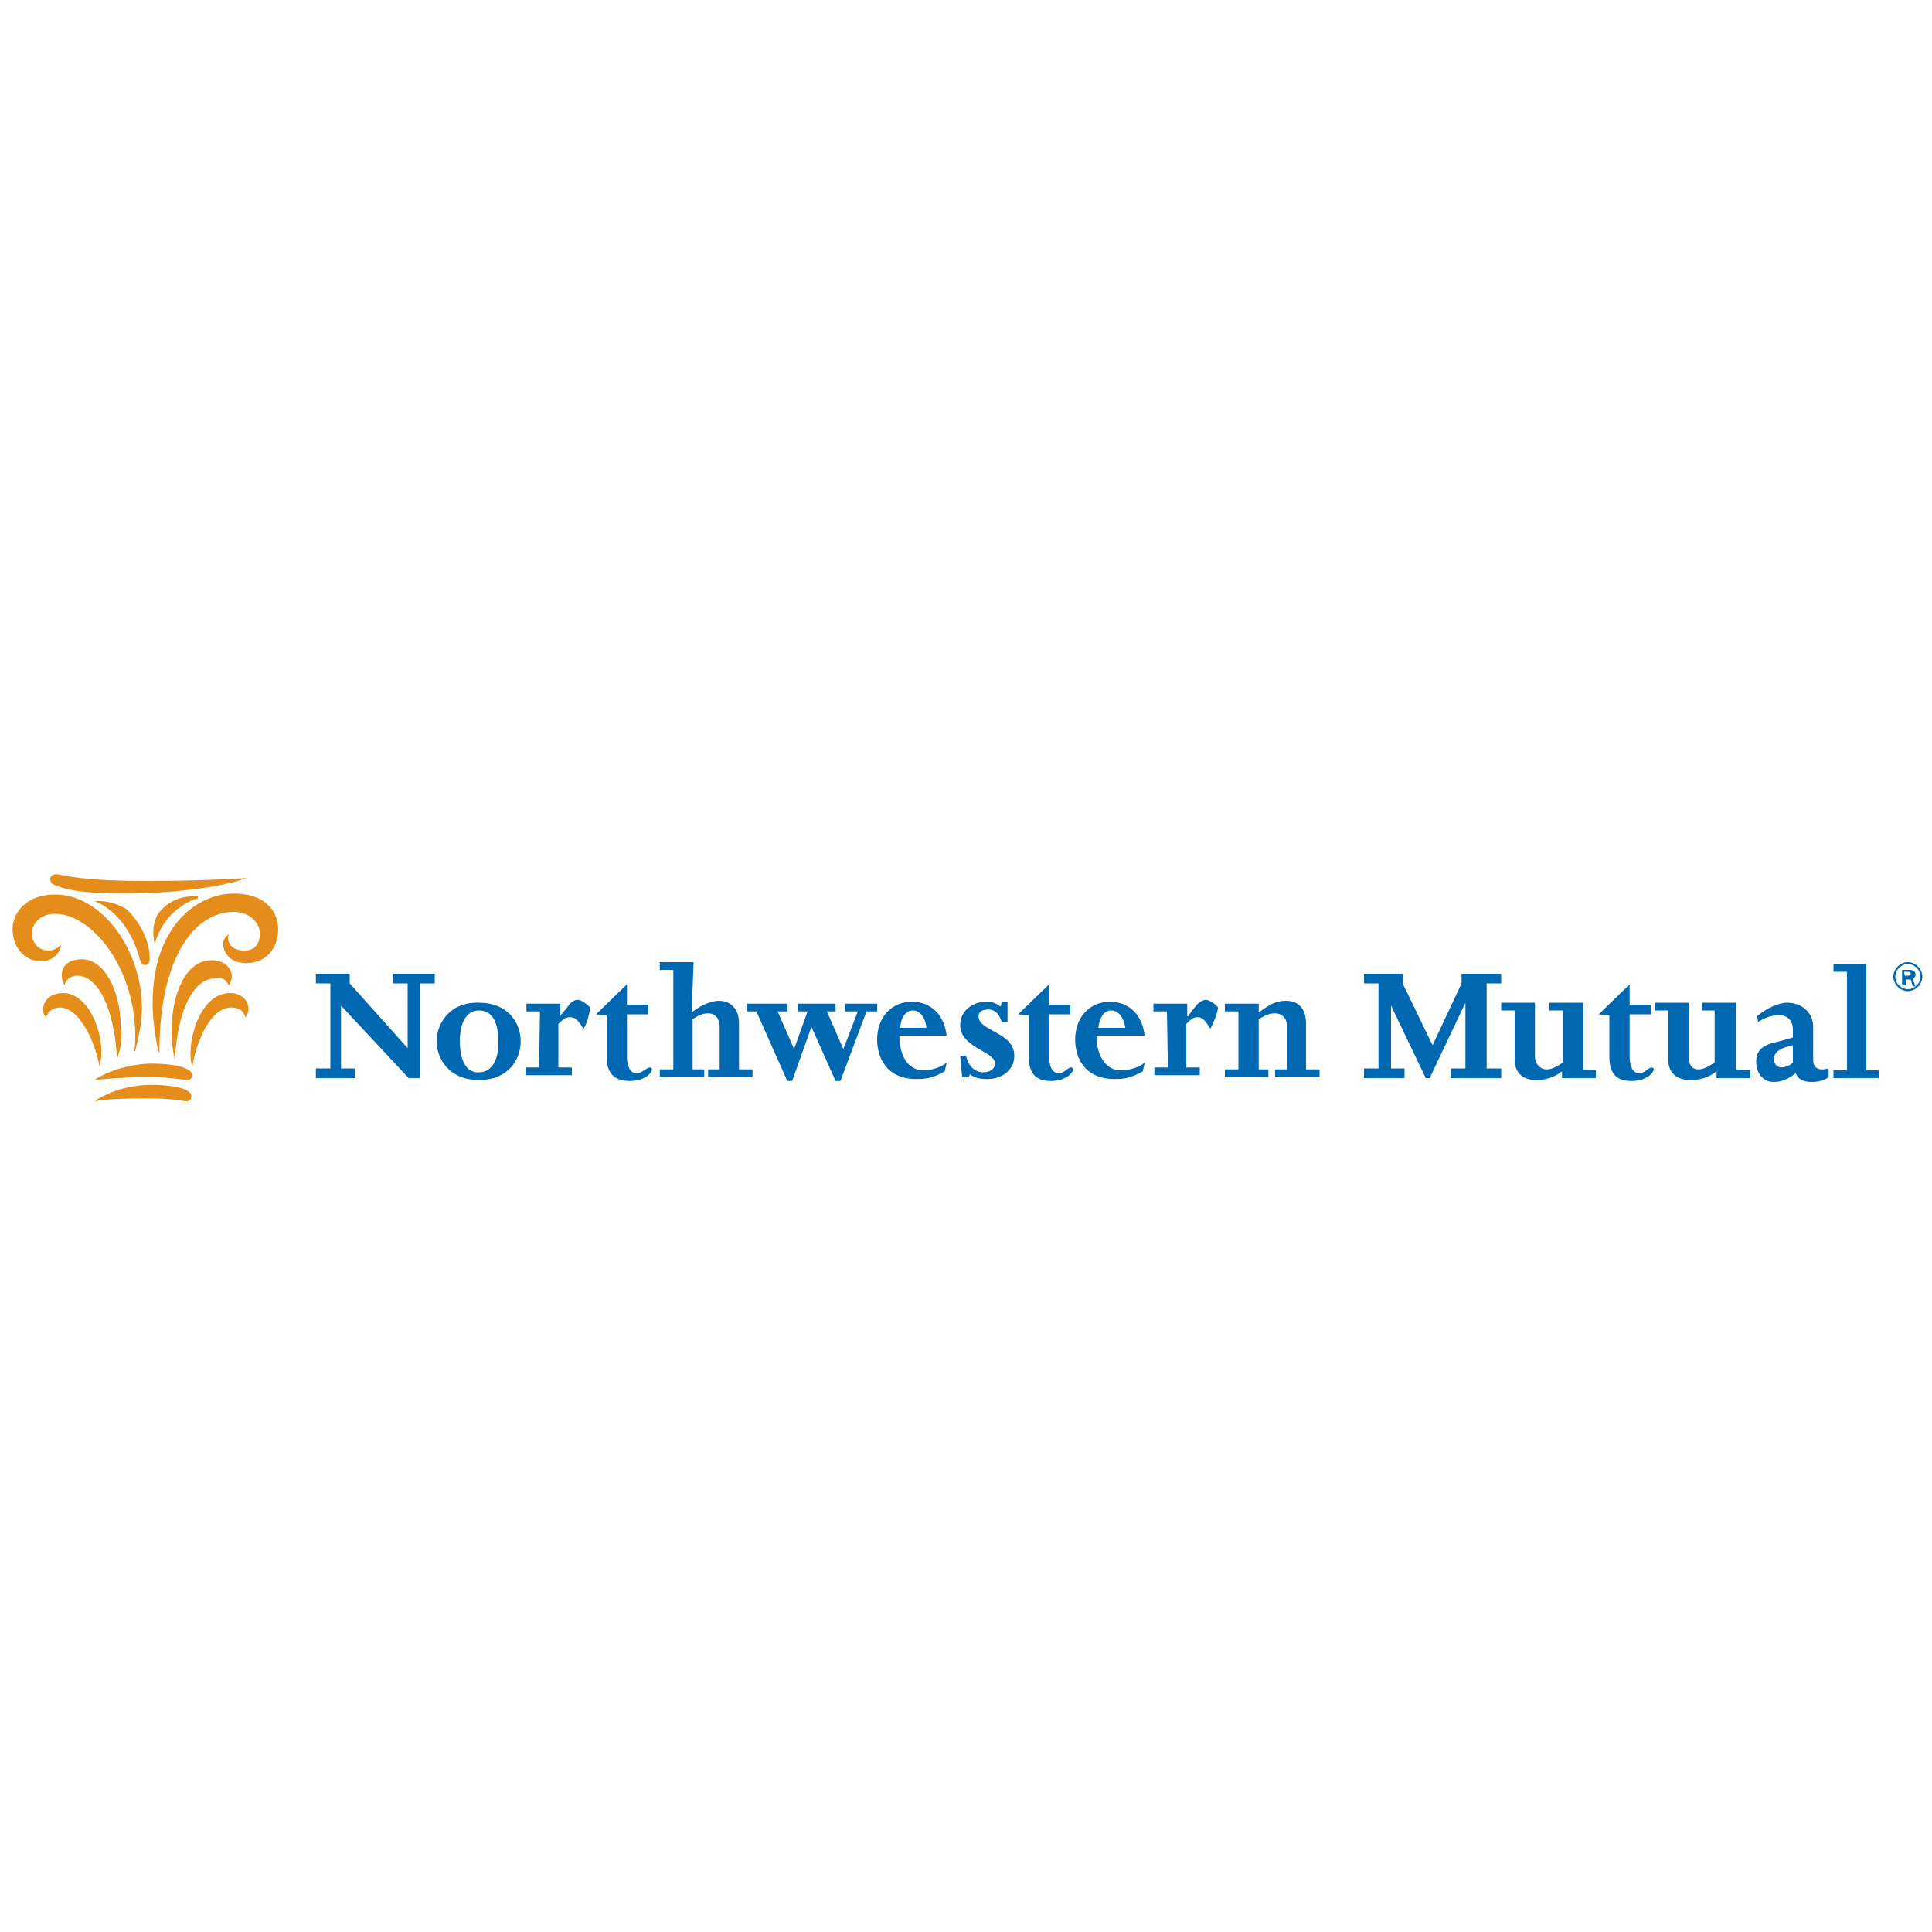 <svg xmlns="http://www.w3.org/2000/svg" xmlns:xlink="http://www.w3.org/1999/xlink" id="Layer_1" x="0px" y="0px" viewBox="0 0 200 200" style="enable-background:new 0 0 200 200;" xml:space="preserve"><style type="text/css">	.st0{fill:#E48D1A;}	.st1{fill:#0067B1;}</style><g>	<path class="st0" d="M16.9,94c0.9-0.9,2.2-1.3,3.6-1.2V93c-0.5,0.1-1.5,0.5-2.7,1.6c-0.9,0.9-1.5,2.1-1.8,3.1   C15.6,95.7,16.2,94.6,16.9,94 M9.8,93.3L9.8,93.3c0.6,0.2,3.5,1.5,4.7,6.1c0.1,0.3,0.2,0.5,0.5,0.5c0.3,0,0.5-0.2,0.5-0.7   c0-2.1-1.3-4-2.3-5C12,93.4,10.6,93.2,9.8,93.3z M5.8,90.5c-0.3,0-0.6,0.2-0.6,0.5c0,0.3,0.2,0.6,0.7,0.7c1.4,0.6,3.9,0.8,6.9,0.8   c5.2,0,10.4-0.7,12.7-1.6v0c-1.8,0.1-5.2,0.3-10.4,0.3C7.9,91.2,6.4,90.5,5.8,90.5z M6.3,97.8C6.1,98,5.7,98.4,5,98.4   c-0.9,0-1.7-0.7-1.7-1.8c0-0.9,0.8-2,2.4-2c3.8,0,8.2,5.5,8.3,12.4c0,0.5,0,1.3-0.1,1.8H14c0.3-1.2,0.7-3,0.7-4.4   c0-6-4.1-11.8-9-11.8c-2.9,0-4.4,1.8-4.4,3.6c0,1.8,1.2,3.3,2.9,3.3C5.4,99.6,6.3,98.6,6.3,97.8z M23.7,96.7   c-0.2,0.1-0.6,0.5-0.6,1c0,0.7,0.5,2,2.4,2c2,0,3.3-1.5,3.3-3.5c0-2-1.5-3.7-4.6-3.7c-3.7,0-8.4,3.3-8.4,11.3   c0,1.6,0.2,3.2,0.6,5.1h0.1c0-9.9,3.7-14.5,7.7-14.5c1.7,0,2.7,1.2,2.7,2.2c0,1.2-0.6,1.8-1.6,1.8C23.8,98.4,23.4,97.3,23.7,96.7z    M15.7,110.1c-1.7,0-4,0.5-5.8,1.6v0.1c0.7-0.1,2.9-0.3,5.4-0.3c2.4,0,3.8,0.3,4.1,0.3c0.3,0,0.5-0.2,0.5-0.5   C19.9,110.5,17.9,110.1,15.7,110.1z M15.7,112.3c-2,0-4,0.5-5.8,1.6v0.1c0.8-0.2,2.9-0.3,5.3-0.3c2.8,0,3.7,0.3,4.1,0.3   c0.3,0,0.5-0.2,0.5-0.5C19.9,112.7,17.9,112.3,15.7,112.3z M23.8,102.8c-3.3,0-4.6,5.6-3.9,7.6c0.5-2.9,2-6.1,4-6.1   c1.2,0,1.4,0.7,1.5,1C26.1,104.6,25.7,102.8,23.8,102.8z M23.7,102c0.2-0.3,0.3-0.7,0.3-0.9c0-0.9-0.8-1.7-2.1-1.7   c-3.6,0-4.8,6.2-3.8,10.3c0.3-5.5,2.1-8.4,4.1-8.4C23.2,101,23.5,101.7,23.7,102z M10.3,110.4c0.1-0.5,0.2-0.8,0.2-1.5   c0-2.4-1.4-6.1-4-6.1c-2.1,0-2.4,2-1.7,2.5c0.1-0.5,0.6-1,1.4-1C8.2,104.3,9.8,107.7,10.3,110.4L10.3,110.4z M8,101   c2.1,0,3.8,3.3,4.1,8.4h0.1c0.3-1,0.5-2.1,0.3-3.1c0-3.7-1.7-7-4-7s-2.4,1.8-1.8,2.7C6.7,101.6,7.2,101,8,101z"></path>	<g>		<polyline class="st1" points="34.2,101.8 32.7,101.8 32.7,100.8 36.2,100.8 36.2,101.8 42.2,108.5 42.2,101.8 40.7,101.8     40.7,100.8 45,100.8 45,101.8 43.5,101.8 43.5,111.6 42.3,111.6 35.3,104.1 35.3,110.6 36.8,110.6 36.8,111.6 32.7,111.6     32.7,110.6 34.2,110.6   "></polyline>		<path class="st1" d="M47.6,107.8c0-1.8,0.6-3.2,2-3.2s2,1.3,2,3.3c0,2-0.8,3.1-2,3.1C48.3,111.1,47.6,109.8,47.6,107.8     M45.2,107.8c0,1.7,1.2,4,4.4,4c3,0,4.3-2.1,4.3-4c0-2-1.4-4-4.3-4C46.5,103.7,45.2,106,45.2,107.8z"></path>		<path class="st1" d="M55.9,104.7h-1.4v-0.8H58v1.3c0.3-0.5,0.7-0.8,0.9-1.2c0.3-0.3,0.6-0.5,0.9-0.5s0.8,0.3,1.3,0.8    c-0.1,0.7-0.3,1.6-0.7,2.2c-0.5-0.8-0.8-1.2-1.4-1.2c-0.5,0-0.7,0.2-1.2,0.7v4.5h1.4v0.8h-4.8v-0.8h1.4"></path>		<path class="st1" d="M61.7,105l3.2-3.1v2.1h2.2v1h-2.2v4.4c0,0.9,0.3,1.7,1,1.7c0.6,0,1-0.6,1.4-0.6c0.1,0,0.2,0.1,0.2,0.2    c0,0.3-0.7,1.2-2.3,1.2c-1.6,0-2.4-0.8-2.4-2.5v-4.3"></path>		<path class="st1" d="M71.6,104.8c0.9-0.7,2-1.2,2.8-1.2c1.3,0,2.1,0.9,2.1,2.3v4.8h1.4v0.8h-4.6v-0.8h1.2v-4.4    c0-0.9-0.5-1.4-1.2-1.4c-0.5,0-1,0.2-1.6,0.6v5.2h1.2v0.8h-4.6v-0.8h1.4v-10.3h-1.4v-0.8h3.5"></path>		<polyline class="st1" points="77.3,104.7 77.3,103.9 81.5,103.9 81.5,104.7 80.5,104.7 82.2,108.6 83.6,104.7 82.6,104.7     82.6,103.9 86.5,103.9 86.5,104.7 85.6,104.7 87.3,108.6 88.8,104.7 87.5,104.7 87.5,103.9 90.8,103.9 90.8,104.7 89.7,104.7     87,111.9 86.5,111.9 84,106.3 82,111.9 81.5,111.9 78.3,104.7   "></polyline>		<path class="st1" d="M93.2,106.4c0-0.9,0.5-1.8,1.3-1.8c0.7,0,1.3,0.7,1.4,1.8 M98,107.3c-0.2-2.2-1.6-3.6-3.6-3.6    c-2.1,0-3.6,1.6-3.6,3.9c0,1.8,0.9,4.1,4.1,4.1c1.2,0,1.8-0.2,2.9-0.8L98,110c-0.6,0.5-1.6,0.8-2.4,0.8c-1.6,0-2.5-1.5-2.5-3.6H98    z"></path>		<path class="st1" d="M99.4,109.3h0.6c0.3,1.2,1,1.7,1.8,1.7c0.6,0,1.2-0.3,1.2-0.9c0-1.3-3.6-1.6-3.6-4c0-1.4,1.2-2.4,2.7-2.4    c0.6,0,0.9,0.1,1.5,0.5l0.1-0.5h0.6v2.1h-0.6c-0.3-0.9-0.7-1.3-1.4-1.3s-1,0.3-1,0.7c0,1.6,3.7,1.6,3.7,4.1c0,1.4-1.2,2.4-2.8,2.4    c-0.7,0-1.3-0.1-1.8-0.5l-0.1,0.3h-0.7"></path>		<path class="st1" d="M105.4,105l3.2-3.1v2.1h2.2v1h-2.2v4.4c0,0.9,0.3,1.7,1,1.7c0.6,0,0.9-0.6,1.3-0.6c0.1,0,0.2,0.1,0.2,0.2    c0,0.3-0.7,1.2-2.3,1.2c-1.6,0-2.3-0.8-2.3-2.5v-4.3"></path>		<path class="st1" d="M113.7,106.4c0.1-0.9,0.5-1.8,1.3-1.8c0.8,0,1.3,0.7,1.5,1.8 M118.5,107.3c-0.2-2.2-1.6-3.6-3.6-3.6    c-2.1,0-3.6,1.6-3.6,3.9c0,1.8,0.9,4.1,4.1,4.1c1.2,0,1.8-0.2,2.9-0.8l0.2-0.9c-0.6,0.5-1.6,0.8-2.5,0.8c-1.5,0-2.5-1.5-2.5-3.6    H118.5z"></path>		<path class="st1" d="M120.8,104.7h-1.4v-0.8h3.5v1.3h0.1c0.3-0.5,0.6-0.8,0.9-1.2c0.3-0.3,0.7-0.5,0.9-0.5c0.3,0,0.9,0.3,1.3,0.8    c-0.1,0.7-0.5,1.6-0.8,2.2c-0.5-0.8-0.8-1.2-1.3-1.2c-0.5,0-0.7,0.2-1.2,0.7v4.5h1.4v0.8h-4.7v-0.8h1.4"></path>		<path class="st1" d="M128.2,104.7h-1.4v-0.8h3.5v0.9c1-0.7,1.7-1.2,2.8-1.2c1.4,0,2.1,0.9,2.1,2.4v4.7h1.4v0.8h-4.6v-0.8h1.2v-4.6    c0-0.8-0.6-1.2-1.2-1.2s-1,0.2-1.7,0.6v5.2h1v0.8h-4.5v-0.8h1.4"></path>		<polyline class="st1" points="142.7,101.8 141.2,101.8 141.2,100.8 145.2,100.8 145.2,101.8 148.3,108.2 151.3,101.8 151.3,100.8     155.4,100.8 155.4,101.8 153.9,101.8 153.9,110.6 155.4,110.6 155.4,111.6 150.2,111.6 150.2,110.6 151.7,110.6 151.7,103.8     148,111.6 147.6,111.6 144,104.1 144,110.6 145.4,110.6 145.4,111.6 141.2,111.6 141.2,110.6 142.7,110.6   "></polyline>		<path class="st1" d="M165.2,110.8v0.8h-3.5v-0.7c-0.9,0.7-1.8,0.9-2.7,0.9c-1.6,0-2.2-1-2.2-2.1v-5.1h-1.4v-0.8h3.5v5.6    c0,0.7,0.5,1.3,1.2,1.3c0.5,0,0.9-0.2,1.7-0.7v-5.4h-1.4v-0.8h3.5v6.9"></path>		<path class="st1" d="M165.5,105l3.2-3.1v2.1h2.2v1h-2.2v4.4c0,0.9,0.3,1.7,1,1.7c0.6,0,0.9-0.6,1.3-0.6c0.1,0,0.2,0.1,0.2,0.2    c0,0.3-0.7,1.2-2.3,1.2s-2.3-0.8-2.3-2.5v-4.3"></path>		<path class="st1" d="M181.2,110.8v0.8h-3.5v-0.7c-0.9,0.7-1.8,0.9-2.7,0.9c-1.7,0-2.3-1-2.3-2.1v-5.1h-1.4v-0.8h3.5v5.6    c0,0.7,0.3,1.3,1,1.3c0.5,0,0.9-0.2,1.7-0.7v-5.4h-1.3v-0.8h3.5v6.9"></path>		<path class="st1" d="M185.6,108.2v1.8c-0.3,0.3-0.8,0.5-1.2,0.5c-0.5,0-0.8-0.5-0.8-0.9C183.7,109,184.1,108.5,185.6,108.2     M189.2,110.6c-0.2,0.1-0.5,0.1-0.6,0.1c-0.5,0-0.9-0.3-0.9-0.9v-3.5c0-1.5-1.2-2.5-2.7-2.5c-0.9,0-2.2,0.6-3.1,1.4l0.1,0.6    c0.9-0.6,1.6-0.7,2.2-0.7c0.8,0,1.4,0.5,1.4,1.5v0.8l-1.8,0.5c-1.4,0.3-2,0.9-2,2c0,1.3,0.8,2.1,1.8,2.1c0.7,0,1.4-0.2,2.3-0.9    c0.2,0.6,0.8,0.9,1.6,0.9c0.6,0,1.3-0.1,1.8-0.5v-0.8H189.2z"></path>		<polyline class="st1" points="191.2,100.6 189.8,100.6 189.8,99.8 193.2,99.8 193.2,110.8 194.5,110.8 194.5,111.6 189.8,111.6     189.8,110.8 191.2,110.8   "></polyline>		<path class="st1" d="M197.5,99.6c0.8,0,1.5,0.7,1.5,1.5s-0.7,1.5-1.5,1.5c-0.8,0-1.5-0.7-1.5-1.5C196,100.3,196.7,99.6,197.5,99.6     M197.5,102.4c0.7,0,1.3-0.6,1.3-1.3c0-0.7-0.6-1.3-1.3-1.3c-0.7,0-1.3,0.6-1.3,1.3C196.2,101.8,196.8,102.4,197.5,102.4z     M197.2,102h-0.3v-1.6h0.8c0.1,0,0.6,0,0.6,0.5c0,0.3-0.2,0.3-0.3,0.5l0.3,0.7h-0.3l-0.2-0.7h-0.5V102z M197.2,101h0.3    c0.1,0,0.3,0,0.3-0.2c0-0.1-0.1-0.2-0.2-0.2h-0.5L197.2,101L197.2,101z"></path>	</g></g></svg>